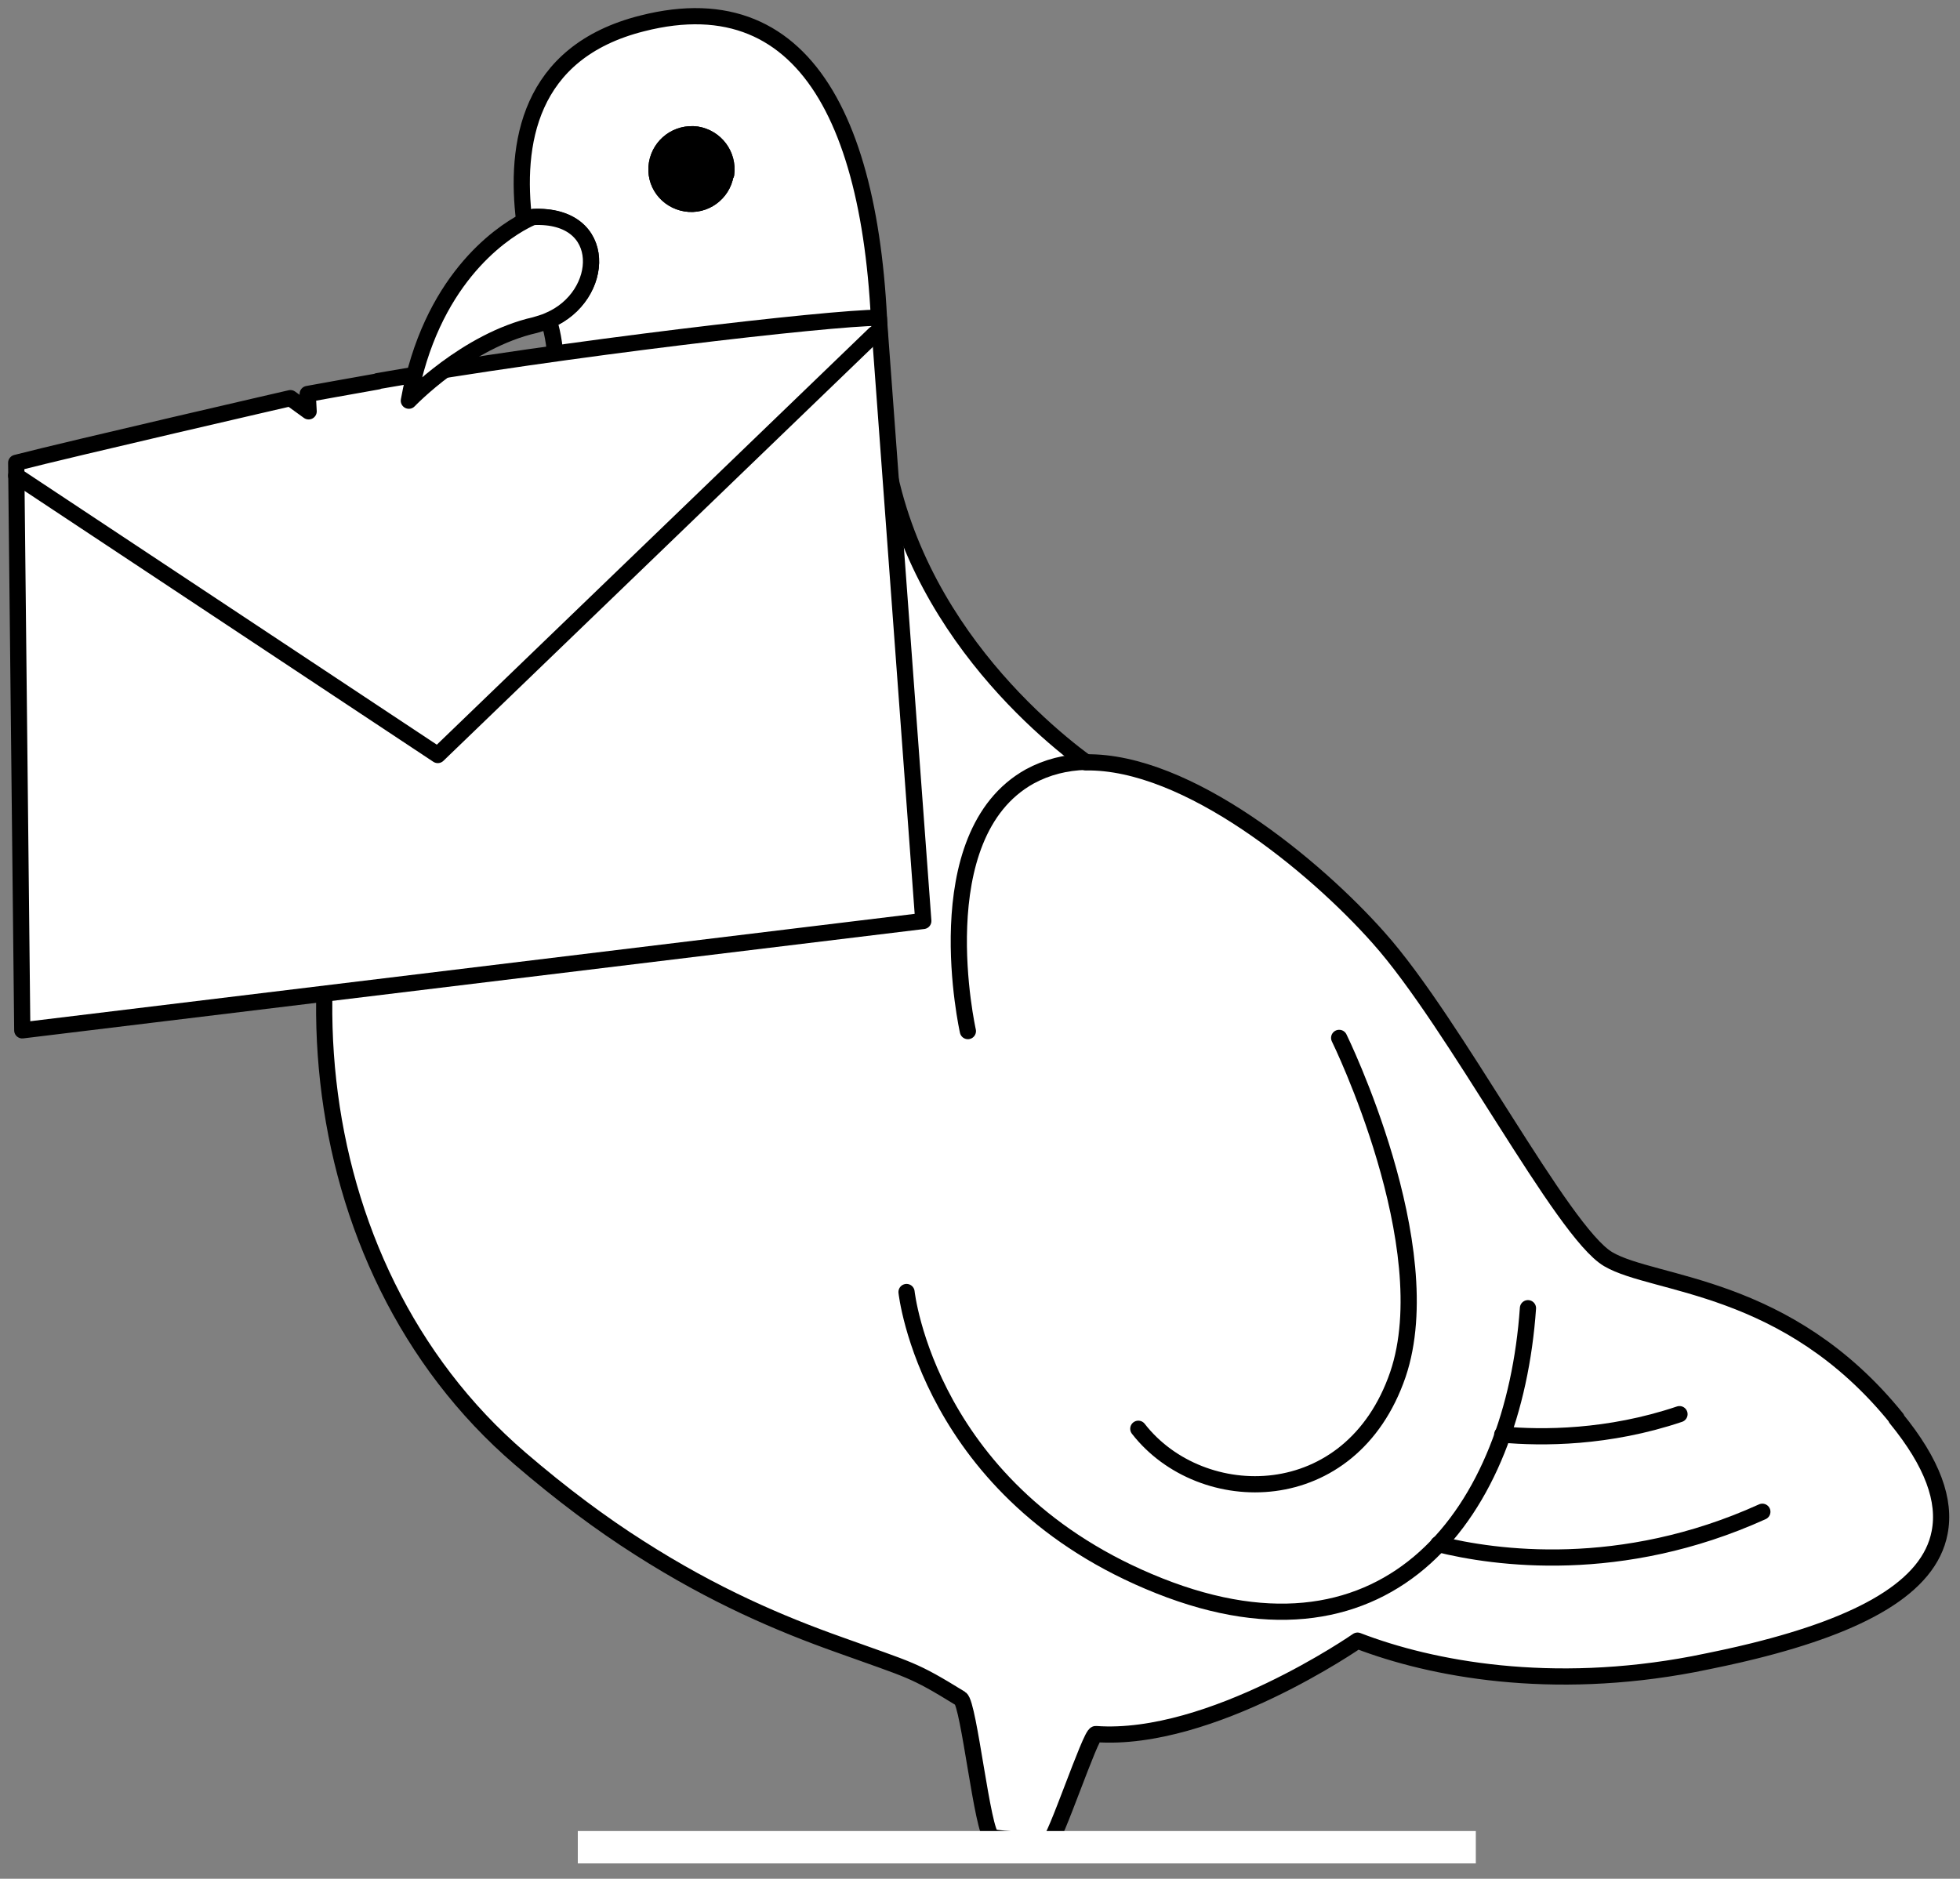 <svg width="121" height="116" viewBox="0 0 121 116" fill="none" xmlns="http://www.w3.org/2000/svg">
<rect x="0" y="0" width="121" height="116" fill="#808080" stroke="none"/>
<path d="M117.087 87.572C110.32 79.195 102.13 79.42 99.281 77.745C96.432 76.069 89.828 63.181 85.101 57.896C81.184 53.482 73.317 46.973 67.036 47.07C63.637 44.557 54.248 36.469 54.346 23.838C54.475 8.404 50.137 -1.23 39.648 1.445C32.59 3.217 31.781 8.952 32.364 13.656C32.72 13.463 32.914 13.399 32.914 13.399C37.641 13.205 37.382 18.296 33.885 19.778C34.953 23.419 34.435 27.898 25.759 41.657C16.63 56.092 18.119 78.034 32.105 90.053C34.694 92.276 37.123 94.081 39.453 95.563C44.083 98.527 48.194 100.267 51.82 101.556C56.288 103.167 56.32 103.038 59.299 104.875C59.817 105.197 60.659 113.22 61.241 113.413C61.824 113.607 64.446 113.639 64.77 113.703C65.094 113.768 67.328 107.034 67.651 107.066C74.774 107.581 83.806 101.298 83.806 101.298C88.403 103.07 95.752 104.424 104.558 102.748C105.853 102.49 107.083 102.233 108.248 101.943C114.885 100.299 119.094 98.012 119.741 94.629C120.13 92.663 119.32 90.343 117.054 87.572H117.087ZM44.795 10.789C44.601 11.949 43.5 12.754 42.335 12.561C41.169 12.367 40.36 11.304 40.554 10.112C40.748 8.952 41.817 8.147 43.015 8.308C44.18 8.501 44.989 9.564 44.828 10.757L44.795 10.789Z" fill="white" stroke="black" stroke-linecap="round" stroke-linejoin="round"/>
<path d="M44.795 10.789C44.601 11.949 43.5 12.754 42.335 12.561C41.169 12.367 40.36 11.304 40.554 10.112C40.748 8.952 41.817 8.147 43.015 8.308C44.18 8.501 44.989 9.564 44.828 10.756L44.795 10.789Z" fill="black" stroke="black" stroke-linecap="round" stroke-linejoin="round"/>
<path d="M59.752 63.663C59.752 63.663 57.033 51.58 63.572 47.939C64.641 47.359 65.806 47.069 67.036 47.037" fill="white"/>
<path d="M59.752 63.663C59.752 63.663 57.033 51.58 63.572 47.939C64.641 47.359 65.806 47.069 67.036 47.037" stroke="black" stroke-linecap="round" stroke-linejoin="round"/>
<path d="M55.965 79.773C55.965 79.773 57.292 92.243 71.569 97.914C85.846 103.585 93.454 93.306 94.328 80.772" fill="white"/>
<path d="M55.965 79.773C55.965 79.773 57.292 92.243 71.569 97.914C85.846 103.585 93.454 93.306 94.328 80.772" stroke="black" stroke-linecap="round" stroke-linejoin="round"/>
<path d="M82.673 64.082C82.673 64.082 88.986 76.938 86.299 84.865C83.417 93.275 74.158 93.21 70.273 88.216" fill="white"/>
<path d="M82.673 64.082C82.673 64.082 88.986 76.938 86.299 84.865C83.417 93.275 74.158 93.21 70.273 88.216" stroke="black" stroke-linecap="round" stroke-linejoin="round"/>
<path d="M103.683 87.314C99.28 88.797 95.201 88.797 92.74 88.571Z" fill="white"/>
<path d="M103.683 87.314C99.28 88.797 95.201 88.797 92.74 88.571" stroke="black" stroke-linecap="round" stroke-linejoin="round"/>
<path d="M108.798 93.34C100.057 97.303 92.287 96.207 88.791 95.338Z" fill="white"/>
<path d="M108.798 93.34C100.057 97.303 92.287 96.207 88.791 95.338" stroke="black" stroke-linecap="round" stroke-linejoin="round"/>
<path d="M23.321 23.53C34.758 21.524 51.272 19.617 54.254 19.617L57 56.863L1.375 63.617L1 28.576C4.477 27.682 17.928 24.583 17.928 24.583L19.054 25.398L18.995 24.325C18.995 24.325 21.84 23.809 23.321 23.55" fill="white"/>
<path d="M23.321 23.53C34.758 21.524 51.272 19.617 54.254 19.617L57 56.863L1.375 63.617L1 28.576C4.477 27.682 17.928 24.583 17.928 24.583L19.054 25.398L18.995 24.325C18.995 24.325 21.84 23.809 23.321 23.55" stroke="black" stroke-linecap="round" stroke-linejoin="round"/>
<path d="M54 20.617L27.026 46.617L1 29.368" fill="white"/>
<path d="M54 20.617L27.026 46.617L1 29.368" stroke="black" stroke-linecap="round" stroke-linejoin="round"/>
<line x1="91.109" y1="114.053" x2="35.671" y2="114.053" stroke="white" stroke-width="2"/>
<path d="M33.884 19.778C33.625 19.907 33.334 19.971 33.042 20.068C28.769 21.034 25.24 24.74 25.24 24.74C26.568 17.361 30.841 14.461 32.362 13.656C32.719 13.462 32.913 13.398 32.913 13.398C37.639 13.172 37.38 18.296 33.884 19.778Z" fill="white" stroke="black" stroke-linecap="round" stroke-linejoin="round"/>
</svg>
